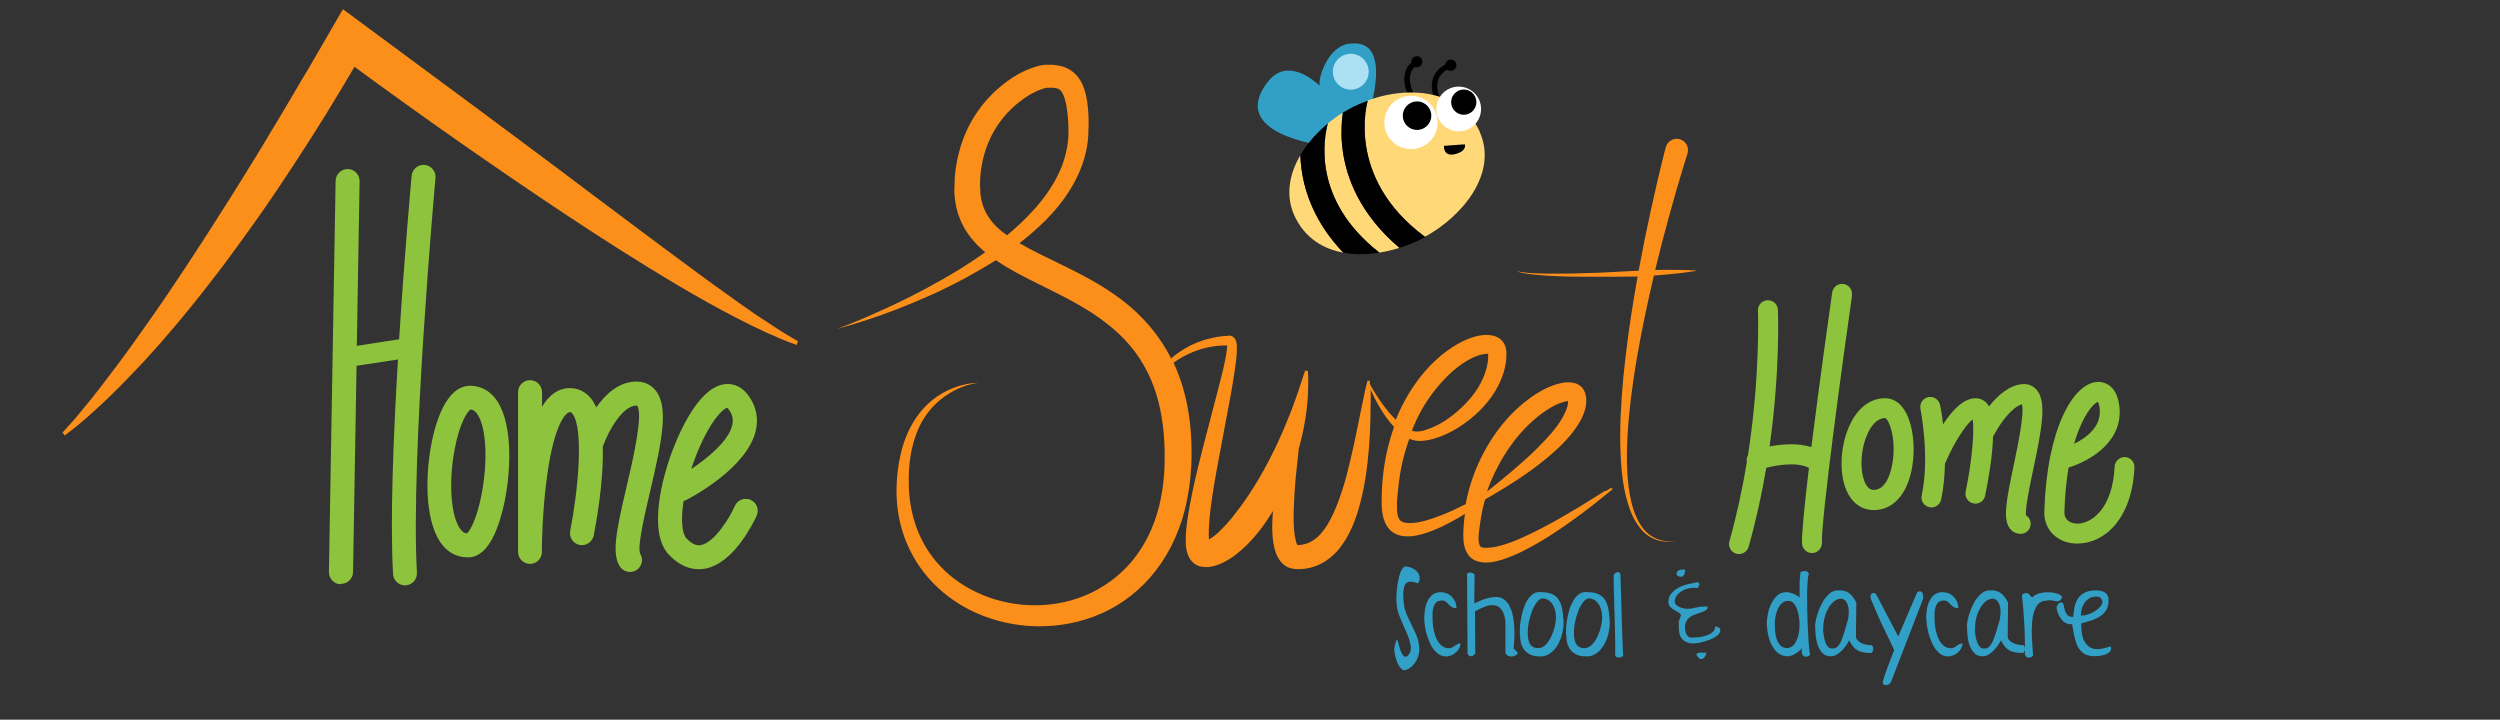 <svg xmlns="http://www.w3.org/2000/svg" id="Capa_1" data-name="Capa 1" viewBox="0 0 198 57"><rect x="0" y="0" width="198" height="57" fill="#333333" stroke="none"/><defs><style>      .cls-1 {        fill: #000;      }      .cls-1, .cls-2, .cls-3, .cls-4, .cls-5, .cls-6, .cls-7 {        stroke-width: 0px;      }      .cls-2 {        fill: #ace1f4;      }      .cls-3 {        fill: #8ec33d;      }      .cls-4 {        fill: #fc8f1a;      }      .cls-5 {        fill: #ffd978;      }      .cls-6 {        fill: #fff;      }      .cls-7 {        fill: #32a0c6;      }    </style></defs><g><path class="cls-7" d="M110.42,51.39c.06-.34.11-.55.15-.63.04-.08.08-.1.11-.04.03.06.07.17.1.33.04.16.08.32.14.47.06.15.13.28.21.39.08.1.19.13.32.07.09-.07.16-.18.22-.31.06-.13.08-.26.07-.38-.03-.3-.1-.59-.21-.87-.11-.28-.23-.55-.35-.82-.12-.27-.24-.55-.35-.82-.11-.27-.18-.56-.21-.86-.03-.22-.03-.49-.02-.82.02-.33.05-.66.11-.98.06-.32.13-.6.23-.84.1-.24.22-.38.36-.42.23.02.44.08.61.17.17.09.3.2.39.33.09.13.14.27.14.42,0,.15-.04.29-.13.42-.19-.07-.37-.11-.53-.13-.16-.02-.29.02-.4.11-.1.09-.18.27-.22.52-.04.25-.03.61.02,1.09.03.31.11.6.23.87.12.27.24.54.38.81.13.27.26.54.38.82.12.28.19.57.23.88.03.25,0,.49-.05.7-.06.22-.14.41-.25.57-.11.16-.23.3-.37.41-.14.11-.28.18-.42.22-.11.03-.22,0-.32-.1s-.2-.22-.28-.4c-.08-.17-.15-.36-.2-.57-.05-.21-.08-.42-.09-.63Z"></path><path class="cls-7" d="M112.8,48.99c0-.19.02-.41.05-.66.03-.24.09-.47.19-.68.09-.21.23-.39.39-.53.17-.14.39-.22.66-.22.17,0,.33.03.49.09.15.06.28.15.4.27.11.11.2.25.27.4.07.16.1.32.1.5-.16,0-.29-.03-.38-.09-.09-.06-.18-.13-.25-.21-.07-.08-.15-.15-.22-.21-.07-.06-.17-.09-.28-.09-.21,0-.36.05-.47.15-.1.1-.18.23-.22.38-.05.15-.07.3-.07.47,0,.16,0,.31,0,.43s0,.27.02.44c.01.17.04.34.08.51.04.18.09.35.15.51.06.17.14.32.24.45.1.13.21.24.35.32.13.08.29.12.47.12.09,0,.17-.02.24-.06.07-.04.14-.08.2-.13.07-.05.13-.09.21-.13.07-.04.15-.06.25-.06,0,.14-.04.27-.11.4-.07.13-.16.23-.27.33-.11.09-.23.17-.37.22-.14.05-.27.08-.4.08-.2,0-.38-.05-.55-.16-.16-.11-.31-.25-.44-.42s-.24-.37-.33-.59c-.09-.22-.17-.44-.23-.66-.06-.22-.11-.44-.13-.64-.03-.2-.04-.38-.04-.53Z"></path><path class="cls-7" d="M119.23,51.66c0-.09,0-.25,0-.48v-1.47c0-.23,0-.39,0-.49-.05-.43-.15-.74-.31-.94-.15-.19-.34-.31-.56-.34-.22-.03-.46,0-.73.1-.26.1-.53.22-.81.38l.02,3.34s-.08.09-.12.13c-.05.04-.1.07-.15.08-.06.01-.12,0-.17-.02-.06-.03-.11-.08-.17-.17l-.04-6.29c0-.06.03-.1.09-.12.06-.02.12-.03.19-.02.07,0,.14.03.2.06.06.03.1.07.12.11l-.03,2.27c.07-.02.18-.07.34-.15.16-.08.35-.15.56-.22.21-.07.43-.11.66-.13.23-.02.45,0,.66.1.2.1.36.26.49.46.12.2.22.43.29.68.07.25.12.51.14.79.03.28.04.54.04.8s0,.5-.02.71c-.01.22-.03.39-.04.53l.33.32c-.02.1-.08.17-.18.23-.09.05-.19.08-.3.09-.11,0-.21-.02-.31-.07-.1-.05-.16-.13-.19-.25Z"></path><path class="cls-7" d="M120.4,50.44c-.03-.14-.04-.34-.03-.58,0-.24.03-.5.08-.77.04-.27.11-.55.19-.82.09-.28.19-.52.33-.74.13-.22.29-.38.47-.5.18-.12.39-.16.63-.13.35,0,.63.05.85.15.22.1.39.24.51.42.12.18.21.4.27.64.05.25.09.52.11.81.03.19.04.4.02.63-.02.23-.06.47-.12.7-.06.24-.15.46-.26.68s-.24.4-.39.57c-.15.16-.33.29-.53.38-.2.09-.42.13-.66.1-.24,0-.45-.04-.63-.12-.18-.08-.34-.19-.46-.32-.12-.14-.22-.3-.28-.49-.07-.19-.1-.4-.1-.62ZM121,50.15c0,.15,0,.29.03.43.02.14.06.27.12.38.06.11.14.21.25.27.11.07.25.1.42.1.23,0,.43-.09.61-.28.18-.18.32-.41.44-.66.12-.26.21-.52.27-.79.06-.27.09-.49.09-.66,0-.28-.03-.52-.1-.72-.07-.2-.15-.35-.25-.47-.1-.12-.21-.21-.32-.26-.12-.05-.23-.09-.33-.1-.13,0-.26.05-.37.15-.11.1-.22.24-.31.4-.09.16-.18.35-.25.55-.07.2-.13.41-.18.61-.05.2-.08.4-.1.58-.02.18-.03.33-.02.45Z"></path><path class="cls-7" d="M124.06,50.44c-.03-.14-.04-.34-.03-.58,0-.24.03-.5.08-.77.04-.27.11-.55.19-.82.09-.28.2-.52.33-.74.13-.22.29-.38.47-.5.18-.12.39-.16.63-.13.35,0,.63.05.85.15.22.1.39.24.51.42.12.18.21.4.27.64.05.25.09.52.11.81.03.19.03.4.02.63-.02.23-.06.47-.12.7-.06.24-.15.46-.26.68s-.24.4-.39.57c-.15.16-.33.29-.53.38-.2.09-.42.13-.66.1-.24,0-.45-.04-.63-.12-.18-.08-.34-.19-.46-.32-.12-.14-.22-.3-.28-.49-.07-.19-.1-.4-.1-.62ZM124.66,50.15c0,.15,0,.29.03.43.02.14.06.27.12.38.06.11.14.21.25.27.11.07.25.1.42.1.23,0,.43-.09.61-.28.18-.18.32-.41.44-.66.12-.26.21-.52.27-.79.06-.27.09-.49.09-.66,0-.28-.03-.52-.1-.72-.07-.2-.15-.35-.25-.47-.1-.12-.21-.21-.32-.26-.12-.05-.23-.09-.33-.1-.13,0-.26.05-.37.15-.11.1-.22.24-.31.4-.09.16-.18.35-.25.55-.07.2-.13.41-.18.61-.05.2-.08.4-.1.58-.02.18-.03.33-.02.45Z"></path><path class="cls-7" d="M127.92,51.86c.01-.4.01-.85,0-1.37-.01-.52-.03-1.05-.04-1.61-.02-.56-.04-1.11-.05-1.67-.02-.56-.03-1.08-.03-1.56-.01-.06,0-.12.06-.19.05-.06.11-.1.18-.13.07-.03.13-.03.19,0,.06.03.1.09.11.19.03.91.05,1.7.07,2.36.02.67.04,1.24.05,1.71.01.47.03.86.04,1.16.01.3.02.53.03.71,0,.17.02.29.02.36,0,.07.01.11.03.11-.07.06-.14.1-.22.12-.08.02-.15.03-.22.02-.07,0-.12-.03-.16-.07-.04-.04-.06-.09-.06-.15Z"></path><path class="cls-7" d="M132.96,49.84v-.16c0-.07,0-.13,0-.2,0-.07,0-.13,0-.18,0-.05,0-.08,0-.09s0-.04.03-.09c.02-.05.04-.1.06-.15.02-.06.04-.11.06-.16.02-.05.02-.07.02-.09-.02-.08-.08-.15-.19-.21-.11-.06-.22-.13-.34-.2-.12-.07-.23-.15-.32-.25s-.14-.22-.14-.38c0-.28.08-.51.24-.69.16-.19.36-.34.59-.46.23-.12.48-.21.75-.27.26-.06.5-.11.72-.15.03,0,.06.02.1.06.04.04.06.07.06.1,0,.01,0,.03-.02.07-.01.04-.03.07-.04.1-.02.03-.04.07-.06.09-.02.03-.04.05-.05.05-.15-.04-.34-.04-.54-.01-.2.03-.4.09-.59.19-.19.09-.34.22-.47.37-.13.15-.19.33-.19.52,0,.1.04.18.11.25.07.07.16.13.27.18.1.05.21.08.32.1.11.02.2.04.28.04.22,0,.44-.03.65-.09.21-.06.43-.09.65-.09.02,0,.08,0,.16,0,.08,0,.14,0,.16,0,.02.11-.02.19-.1.26-.08.06-.19.12-.33.17-.13.05-.28.1-.44.15-.16.05-.31.12-.44.2-.14.08-.25.19-.34.33-.09.14-.14.31-.14.53,0,.1,0,.2.03.3.02.1.05.19.09.26.04.08.1.14.17.19.07.05.16.07.28.07.13,0,.3-.01.51-.03.21-.02.41-.07.6-.13.19-.06.36-.15.5-.27.14-.12.21-.26.21-.45.09,0,.18.02.27.07.09.05.14.12.14.22,0,.17-.09.31-.26.44-.18.13-.38.24-.62.33-.24.09-.47.16-.71.21-.24.05-.42.07-.54.07-.38,0-.67-.11-.86-.32-.2-.21-.29-.49-.29-.83ZM132.79,45.41c0-.08.03-.14.08-.18.05-.04.12-.07.19-.09.07-.02.15-.03.22-.03h.18c0,.06,0,.12-.01.19,0,.07-.03.13-.05.18-.03.05-.06.1-.1.14-.04.04-.1.06-.18.06-.08,0-.16-.02-.23-.06-.07-.04-.11-.11-.11-.21ZM134.35,51.86c.01-.06.04-.1.08-.12.04-.02.09-.04.14-.05.05,0,.1-.01.15,0,.05,0,.09,0,.12,0h.16c.08,0,.14,0,.16,0-.01.03-.03.08-.05.14-.02.06-.05.11-.09.17-.03.05-.07.1-.12.14-.05.04-.09.06-.15.06-.1,0-.18-.04-.23-.11-.06-.07-.11-.15-.17-.23Z"></path><path class="cls-7" d="M139.92,49.47c0-.22.03-.48.08-.78.05-.29.14-.57.27-.84.12-.27.28-.49.48-.68.19-.18.43-.27.72-.27.1,0,.21.01.31.04.1.03.2.06.3.1.1.04.19.09.26.14.08.05.14.11.19.16,0-.26,0-.48,0-.66,0-.18,0-.34,0-.49,0-.15.01-.29.03-.42.01-.13.03-.28.04-.45.03-.03.09-.05.16-.07.07-.02.15-.03.22-.02.07,0,.14.03.19.07.05.04.08.1.09.18-.04.09-.07.25-.09.48-.02.23-.03.5-.04.8s-.01.64,0,1c0,.36,0,.72.02,1.09,0,.37.02.72.04,1.06.02.34.04.65.05.92.02.27.04.49.06.66.02.17.04.26.05.28,0,.1-.04.16-.11.19-.07.03-.15.05-.23.05-.13,0-.22-.06-.27-.19-.05-.12-.06-.28-.03-.48-.06.07-.13.15-.22.22-.09.07-.19.14-.29.21-.1.06-.21.12-.32.15-.11.04-.21.06-.31.06-.29,0-.54-.09-.75-.26-.21-.17-.38-.39-.51-.65-.13-.26-.22-.53-.28-.82-.06-.29-.09-.55-.09-.78ZM140.57,49.42c0,.15,0,.34.02.56.01.22.05.43.12.63.07.2.17.37.3.51.13.14.32.21.55.21.23-.02.42-.12.56-.32.14-.2.25-.44.31-.72.07-.28.1-.58.09-.9,0-.32-.05-.62-.12-.89-.07-.27-.17-.5-.3-.67-.13-.17-.28-.25-.46-.24-.22,0-.4.07-.53.2-.14.14-.25.3-.33.49-.08.19-.14.39-.17.6-.03.21-.05.39-.05.54Z"></path><path class="cls-7" d="M143.76,49.72c-.01-.11,0-.27.03-.46.03-.19.08-.4.15-.62.07-.22.16-.44.26-.66.1-.22.22-.43.36-.61.14-.18.29-.33.45-.44.16-.11.34-.17.53-.17.37-.03.68.04.91.22.23.18.42.43.57.75l-.03,2.65c0,.13.04.23.12.32.08.09.18.16.29.22.11.06.24.1.37.13.14.03.26.04.37.04.08,0,.14.02.17.09.03.06.05.13.05.21,0,.08-.02.15-.06.22-.04.07-.08.11-.14.11-.25,0-.47-.03-.65-.07-.18-.04-.33-.1-.46-.19-.13-.08-.24-.19-.33-.31-.09-.12-.18-.27-.26-.44-.07.13-.15.26-.25.41-.1.15-.22.29-.34.41-.13.13-.27.23-.41.32-.15.09-.3.13-.46.13-.27,0-.49-.08-.65-.25-.16-.16-.29-.36-.37-.6-.09-.23-.14-.48-.17-.75-.03-.26-.04-.49-.04-.68ZM144.39,49.79c0,.1,0,.23.03.41.02.17.05.34.1.52.05.17.12.32.21.45.09.13.21.19.36.19.17.02.31-.03.42-.13.12-.11.22-.26.31-.47.09-.21.18-.46.27-.75.09-.29.18-.62.28-.98.07-.44.07-.78,0-1.03-.07-.25-.18-.42-.32-.51-.15-.09-.31-.1-.5-.03-.19.07-.37.2-.54.41-.17.2-.31.47-.43.8-.12.33-.18.71-.18,1.14Z"></path><path class="cls-7" d="M149.11,54.04c.1-.4.24-.82.41-1.26.17-.45.34-.88.5-1.3-.16-.34-.3-.65-.44-.93-.14-.28-.28-.57-.42-.87-.14-.3-.3-.63-.46-1-.16-.36-.35-.8-.56-1.31,0-.09.01-.18.03-.27.02-.09.1-.13.22-.13.06,0,.11.01.14.04.03.03.07.07.1.13l1.71,3.27,1.46-3.41c.03-.06.06-.11.1-.13.04-.03.09-.04.15-.04.07,0,.13.03.17.08.04.05.07.1.08.17.01.07.02.14.02.21,0,.07-.01.14-.03.19l-2.53,6.55c-.05.08-.11.14-.18.18-.08.04-.15.05-.22.05-.07,0-.13-.02-.18-.06-.05-.04-.07-.09-.07-.16Z"></path><path class="cls-7" d="M152.55,48.99c0-.19.02-.41.05-.66.03-.24.09-.47.19-.68.09-.21.23-.39.39-.53.17-.14.39-.22.66-.22.17,0,.34.03.49.09.15.06.28.15.4.27.11.11.2.25.27.4.07.16.1.32.1.5-.16,0-.29-.03-.38-.09-.09-.06-.18-.13-.25-.21-.07-.08-.15-.15-.22-.21-.07-.06-.17-.09-.28-.09-.21,0-.36.05-.46.15-.1.1-.18.23-.22.38-.05.15-.07.3-.07.47,0,.16,0,.31,0,.43s0,.27.02.44c.01.17.04.34.08.51.04.18.09.35.15.51.06.17.14.32.24.45.1.13.21.24.35.32.13.08.29.12.47.12.09,0,.17-.02.24-.06.07-.04.14-.08.2-.13.07-.05.14-.09.21-.13.07-.04.15-.06.25-.06,0,.14-.04.27-.11.4-.07.13-.16.23-.27.33-.11.09-.23.17-.37.22-.14.05-.27.08-.4.08-.2,0-.38-.05-.55-.16-.16-.11-.31-.25-.43-.42-.13-.17-.24-.37-.33-.59-.09-.22-.17-.44-.23-.66-.06-.22-.1-.44-.13-.64-.03-.2-.04-.38-.04-.53Z"></path><path class="cls-7" d="M155.78,49.72c-.01-.11,0-.27.03-.46.03-.19.08-.4.15-.62.07-.22.16-.44.26-.66.1-.22.22-.43.36-.61.14-.18.29-.33.45-.44s.34-.17.53-.17c.37-.03.68.04.91.22.23.18.42.43.57.75l-.03,2.65c0,.13.04.23.12.32.08.09.18.16.29.22.12.06.24.1.37.13.14.03.26.04.37.04.08,0,.14.02.17.09.03.06.05.13.05.21,0,.08-.02.15-.06.22-.04.07-.08.11-.14.11-.25,0-.47-.03-.65-.07-.18-.04-.33-.1-.46-.19-.13-.08-.24-.19-.33-.31-.09-.12-.18-.27-.26-.44-.07.13-.15.26-.25.41-.1.15-.22.29-.34.41-.13.13-.27.23-.41.32-.15.09-.3.13-.46.13-.27,0-.49-.08-.65-.25s-.29-.36-.37-.6c-.09-.23-.14-.48-.17-.75-.03-.26-.04-.49-.04-.68ZM156.41,49.79c0,.1,0,.23.03.41.02.17.05.34.1.52.05.17.12.32.21.45.09.13.21.19.36.19.17.02.31-.03.42-.13.11-.11.22-.26.31-.47.09-.21.18-.46.27-.75.09-.29.18-.62.28-.98.07-.44.07-.78,0-1.03-.07-.25-.18-.42-.32-.51-.15-.09-.31-.1-.5-.03-.19.07-.37.2-.54.41-.17.2-.31.47-.43.8-.12.33-.18.71-.18,1.14Z"></path><path class="cls-7" d="M160.37,51.82c.01-.29.01-.64,0-1.04,0-.4-.02-.82-.04-1.24-.02-.42-.05-.84-.08-1.25-.03-.4-.07-.76-.11-1.06,0-.1.04-.16.11-.2.07-.04.15-.06.23-.06.06,0,.11.01.15.04.04.03.08.06.11.09.03.03.06.07.09.11.03.04.07.07.13.1.09-.1.2-.18.34-.24.14-.06.29-.1.46-.13.16-.03.33-.04.5-.03.17,0,.33.02.48.05.15.03.27.08.38.13.1.06.17.12.21.2-.07.15-.14.25-.21.29-.07.04-.15.05-.25.04-.09-.01-.2-.03-.33-.06-.13-.03-.28-.02-.47.01-.26,0-.47.09-.63.26-.15.17-.27.38-.35.64-.08.26-.13.55-.15.88-.02.32-.03.64-.02.96.01.32.03.62.05.91.02.29.04.52.05.71-.05.05-.1.09-.17.12-.07.03-.13.04-.19.04-.06,0-.12-.03-.18-.07-.05-.04-.09-.11-.11-.21Z"></path><path class="cls-7" d="M162.95,48.01c0-.07.02-.13.06-.18.04-.05.08-.08.13-.1.05-.02.1-.02.15-.01.05.01.09.04.13.09.05.32.11.55.18.69.07.14.15.24.22.28.08.05.15.07.22.07.07,0,.12,0,.16.02.02-.32.06-.6.12-.87.07-.26.17-.48.31-.67.14-.18.33-.33.56-.43.23-.1.52-.15.87-.14.26,0,.49.06.67.18.18.12.27.32.27.61,0,.32-.07.57-.19.78-.13.2-.3.37-.51.5-.21.13-.44.24-.7.32-.26.08-.52.16-.77.23,0,.01,0,.04,0,.09,0,.05.01.1.01.15,0,.05,0,.11.01.15,0,.05,0,.08,0,.09.03.41.11.72.24.94.13.22.27.38.44.47.17.1.35.14.54.14s.37-.02.53-.06c.16-.04.3-.08.41-.11.11-.04.17-.04.17-.02.03.07.03.16,0,.24-.02.09-.08.17-.18.24-.09.07-.23.14-.42.19-.18.05-.42.08-.71.08-.25,0-.46-.04-.63-.11-.17-.07-.32-.18-.44-.31-.12-.13-.22-.28-.29-.45-.07-.17-.13-.35-.18-.54-.05-.19-.09-.38-.12-.57-.03-.19-.07-.38-.1-.56-.15.02-.28,0-.41-.04-.12-.05-.23-.12-.32-.22s-.18-.2-.25-.32c-.07-.12-.12-.23-.16-.35-.04-.11-.07-.22-.08-.31-.01-.09,0-.16,0-.2ZM164.8,48.75c.18.01.37-.02.58-.09.21-.07.4-.16.57-.28.17-.11.31-.23.42-.37.11-.13.15-.26.14-.37-.01-.1-.06-.19-.13-.27-.07-.08-.19-.12-.36-.12-.2,0-.38.04-.53.13-.15.09-.28.2-.38.34-.1.14-.18.3-.23.48-.05.18-.08.36-.08.54Z"></path></g><path class="cls-3" d="M26.99,46.24s.01,0,.02,0c.52,0,.94-.41.95-.93l.28-16.34,3.28-.5c-.37,6.12-.63,12.77-.39,16.99.03.51.45.9.95.9.02,0,.04,0,.05,0,.52-.03.92-.48.89-1-.52-9.2,1.45-31.05,1.47-31.27.05-.52-.34-.98-.86-1.03-.52-.05-.98.34-1.03.86-.04.46-.56,6.19-.99,12.95l-3.35.52.22-13.04c0-.52-.41-.96-.93-.96-.52-.02-.96.41-.97.93l-.53,30.99c0,.52.41.96.93.96Z"></path><path class="cls-3" d="M35.05,43.18c.52.63,1.2.96,1.97.96h0s.1,0,.15,0c1.58-.09,2.39-2.47,2.8-4.44.58-2.88.57-6.53-.77-8.18-.49-.61-1.14-.94-1.88-.97h-.07c-1.93,0-2.77,2.94-3.1,4.69-.52,2.78-.44,6.32.91,7.95ZM36.01,35.58c.39-2.09,1.02-3.02,1.26-3.15.13.01.28.06.46.27.79.97.95,3.81.38,6.61-.37,1.84-.89,2.73-1.12,2.93-.14,0-.3-.05-.48-.27-.79-.95-1.01-3.7-.5-6.39Z"></path><path class="cls-3" d="M41.97,44.66c.52,0,.95-.42.95-.95v-.52s.03-2.86.43-5.64c.57-4.03,1.48-4.91,1.79-4.91.05,0,.1,0,.18.1.94,1.15.47,6.13-.16,9.3-.1.51.23,1.01.74,1.12.51.1,1.01-.23,1.12-.74.18-.92.8-4.22.72-7.07.03-.05.06-.11.08-.17.36-1,1.47-3.06,2.59-3.06.02,0,.03,0,.04,0,.54.65-.38,4.53-.82,6.41-.79,3.36-1.21,5.31-.54,6.33.18.28.5.44.81.44.17,0,.35-.05.51-.15.44-.28.57-.86.29-1.3-.24-.57.38-3.17.78-4.89.97-4.12,1.49-6.72.45-8.03-.37-.46-.89-.71-1.52-.71-1.4,0-2.46,1.01-3.19,2.05-.12-.28-.26-.53-.43-.73-.43-.52-1-.8-1.65-.8-.97,0-1.68.59-2.21,1.47v-1.15c0-.52-.43-.95-.95-.95s-.95.42-.95.95v12.65c0,.52.42.95.95.95Z"></path><path class="cls-3" d="M52.99,43.95c.85.89,1.69,1.13,2.35,1.13.17,0,.33-.02.48-.04,2.36-.41,3.93-3.82,4.11-4.2.21-.48,0-1.04-.48-1.25-.48-.21-1.04,0-1.25.48-.41.93-1.61,2.91-2.7,3.1-.23.04-.59.03-1.13-.53-.36-.38-.46-1.48-.23-2.96.06-.02.13-.04.19-.07.49-.25,4.82-2.55,5.52-5.47.24-.98.05-1.94-.55-2.78-.68-.96-1.51-.99-1.94-.93-2.24.32-3.84,4.5-4.29,5.77-.47,1.35-1.85,5.9-.08,7.75ZM55.17,35.97c1.11-2.76,2.18-3.66,2.42-3.67.02,0,.07.05.15.16.28.39.36.78.25,1.23-.31,1.26-1.94,2.59-3.25,3.46.13-.38.27-.77.43-1.17Z"></path><path class="cls-4" d="M127.11,38.88c-.28.18-.69.44-1.21.76-.52.33-1.16.71-1.9,1.14-.73.43-1.57.9-2.49,1.35-.91.45-1.94.93-2.97,1.16-.5.11-1.04.14-1.24.03-.09-.05-.09-.07-.12-.15-.03-.08-.08-.25-.08-.48-.01-.47.11-1.13.2-1.74.08-.46.18-.93.31-1.38.04-.03.09-.06.13-.09.17-.09.34-.19.54-.31,1.06-.63,2.58-1.53,4.22-2.88.81-.68,1.67-1.46,2.37-2.48.34-.51.65-1.09.74-1.75,0-.08.02-.17.02-.25,0-.04,0-.08,0-.13v-.12c-.02-.17-.05-.35-.12-.52-.13-.34-.45-.62-.81-.7-.35-.1-.71-.07-1.05,0-.34.07-.67.18-.99.32-.64.28-1.23.66-1.78,1.09-1.11.86-2.06,1.95-2.82,3.15-.76,1.2-1.34,2.51-1.71,3.86-.11.39-.2.78-.27,1.17-.32.16-.65.32-1.01.49-.41.18-.84.37-1.3.53-.46.17-.94.32-1.42.41-.47.09-.98.1-1.26-.02-.14-.06-.21-.12-.26-.21-.06-.08-.12-.23-.15-.43-.02-.1-.03-.21-.04-.33,0-.06,0-.12,0-.17v-.08s0-.12,0-.12v-.12s0-.03,0-.03v-.02s0,.02,0,.01v-.06s.02-.24.02-.24c0-.16.02-.32.04-.48.06-.63.13-1.28.26-1.92.15-.81.38-1.61.66-2.39.11.05.23.09.35.12.53.12,1.1.02,1.65-.14,1.1-.33,2.19-.97,3.17-1.83.97-.86,1.86-1.99,2.29-3.37.1-.34.18-.7.21-1.07.01-.18.03-.37.02-.56-.01-.19-.05-.39-.13-.57-.15-.38-.52-.65-.91-.74-.39-.1-.78-.07-1.16,0-.75.16-1.45.5-2.09.91-.64.42-1.22.91-1.75,1.46-1.06,1.1-1.89,2.4-2.5,3.76-.08.17-.15.34-.22.52-.41-.39-.75-.82-1.02-1.19-.38-.52-.65-.96-.83-1.26-.1-.18-.17-.3-.21-.38,0-.16,0-.25,0-.25h-.19s-.03.13-.09.37c-.05.24-.15.6-.23,1.05-.18.89-.45,2.16-.76,3.69-.08.37-.17.76-.27,1.16-.1.4-.18.8-.3,1.22-.21.82-.49,1.67-.81,2.47-.17.4-.34.79-.54,1.15-.2.36-.42.69-.66.96-.23.28-.49.48-.74.63-.25.15-.51.24-.82.29l-.11.02s-.05,0-.08,0c0,0-.04,0-.08,0h-.06c-.03-.06-.06-.13-.09-.23-.09-.3-.15-.71-.18-1.13-.03-.42-.03-.87-.02-1.32.03-.9.08-1.81.16-2.67.09-.82.17-1.59.25-2.31.23-.81.39-1.57.5-2.25.13-.8.2-1.5.22-2.07.03-.58.03-1.03.02-1.34-.01-.31-.02-.47-.02-.47l-.22-.03s-.05.15-.15.44c-.09.29-.23.71-.41,1.24-.09.26-.19.56-.31.87-.11.32-.24.65-.38,1.01-.29.72-.62,1.51-1.02,2.36-.4.84-.86,1.74-1.4,2.65-.54.91-1.14,1.84-1.84,2.72-.34.45-.7.87-1.09,1.26-.33.34-.69.64-1.02.83-.04-.49,0-1.08.04-1.65.12-1.24.33-2.5.55-3.73.23-1.24.46-2.47.68-3.65.22-1.19.45-2.33.63-3.44.09-.55.17-1.09.24-1.62.03-.27.06-.53.07-.8,0-.13,0-.27,0-.41,0-.07,0-.15-.02-.23-.01-.08-.03-.17-.09-.3-.02-.04-.04-.07-.06-.1-.03-.04-.12-.12-.19-.16-.11-.05-.08-.03-.1-.04h-.01s.09,0-.1-.02h-.02s-.19.02-.19.02c-.12.01-.25.02-.37.03-.24.02-.47.07-.7.11-.23.05-.44.11-.65.16-.21.07-.41.14-.6.21-.76.3-1.36.68-1.82,1.04-.1.08-.2.16-.29.24-.9-1.81-2.27-3.39-3.84-4.59-1.59-1.22-3.33-2.11-5.01-2.92-1.09-.54-2.18-1.04-3.16-1.62.7-.54,1.4-1.14,2.08-1.82,1.02-1.03,1.98-2.26,2.64-3.75.33-.75.57-1.56.68-2.41.02-.21.05-.43.06-.64v-.33s.02-.3.02-.3c0-.42,0-.83-.04-1.26-.03-.43-.09-.87-.2-1.34-.12-.46-.3-.98-.73-1.46-.21-.24-.5-.44-.79-.57-.29-.13-.58-.19-.85-.22-.13-.02-.26-.03-.38-.03h-.18s-.04,0-.04,0h-.08s-.08,0-.08,0c-.02,0-.06,0-.11,0l-.13.02c-.1.01-.15.03-.22.04-.14.03-.26.06-.38.1-.97.3-1.78.78-2.53,1.37-.75.59-1.42,1.28-1.98,2.07-1.14,1.58-1.77,3.53-1.89,5.49v.37s-.02.18-.02.18v.09s0,.12,0,.12v.34s.04.43.04.43c.06.54.19,1.07.4,1.59.41,1.04,1.14,1.91,1.93,2.58.02.02.05.04.07.06-.65.46-1.29.89-1.92,1.28-1.92,1.18-3.67,2.09-5.14,2.79-1.47.69-2.65,1.2-3.46,1.53-.81.33-1.25.48-1.25.48,0,0,.45-.12,1.29-.37.84-.26,2.07-.64,3.59-1.24,1.53-.6,3.37-1.37,5.39-2.47.75-.41,1.54-.86,2.34-1.37.52.35,1.05.67,1.58.96.85.46,1.69.87,2.52,1.28,1.65.82,3.25,1.65,4.62,2.72,1.38,1.05,2.51,2.34,3.27,3.86.77,1.51,1.16,3.2,1.31,4.93.04.43.06.87.07,1.3v.33s0,.32,0,.32c0,.22,0,.47-.01.67-.03.83-.13,1.7-.29,2.51-.33,1.64-.97,3.19-1.91,4.47-.93,1.29-2.18,2.29-3.56,2.97-1.39.67-2.91,1-4.4,1.01-2.99.03-5.8-1.18-7.58-3.08-.9-.94-1.54-2.05-1.94-3.18-.39-1.13-.57-2.29-.57-3.38-.06-2.21.45-4.12,1.36-5.41.91-1.3,2.08-1.93,2.87-2.24.4-.16.73-.24.95-.28.22-.05.34-.06.34-.06,0,0-.12,0-.34.02-.23.02-.56.07-.99.18-.43.11-.95.3-1.51.62-.57.32-1.17.79-1.71,1.44-.54.65-1.02,1.48-1.35,2.46-.09.24-.15.49-.22.75-.05.26-.12.52-.17.79-.04.27-.09.55-.12.84-.04.29-.05.57-.07.86-.03.59-.02,1.21.05,1.84.07.63.19,1.28.39,1.92.39,1.29,1.07,2.59,2.05,3.72.98,1.13,2.25,2.09,3.72,2.76,1.47.66,3.12,1.06,4.84,1.09,1.72.04,3.5-.28,5.18-1.02,1.67-.74,3.2-1.94,4.35-3.47,1.16-1.52,1.94-3.33,2.35-5.2.21-.95.33-1.88.39-2.87.02-.25.02-.47.03-.7v-.37s0-.36,0-.36c0-.48-.02-.96-.06-1.44-.14-1.83-.55-3.7-1.36-5.44.11-.08.23-.16.36-.25.46-.29,1.06-.6,1.78-.82.18-.05.37-.1.56-.15.2-.03.4-.07.61-.1.21-.01.42-.05.64-.05.09,0,.19,0,.29,0,0,.02,0,.04,0,.07,0,.1-.02.22-.03.33-.03.23-.07.48-.12.73-.1.5-.22,1.02-.36,1.55-.27,1.07-.56,2.19-.87,3.36-.31,1.17-.63,2.38-.93,3.62-.3,1.24-.58,2.51-.79,3.83-.1.67-.19,1.32-.18,2.1,0,.19.02.4.07.64.02.06.03.12.05.19.02.07.05.14.07.21.04.08.08.16.12.24.06.09.13.18.21.27.1.09.2.18.34.25.14.07.28.12.42.14h.11c.05.02-.05.02.13.02h.19s.06,0,.1,0l.12-.02c.08-.01.15-.03.23-.04.13-.03.23-.07.34-.1.83-.31,1.41-.75,1.93-1.21.53-.46.97-.96,1.38-1.47.41-.52.77-1.06,1.1-1.6-.07.94-.12,1.92.11,2.92.13.51.35,1.06.85,1.41.24.17.54.25.83.27.15.01.27,0,.41,0,.14,0,.28-.02.41-.04,1.09-.15,2.06-.82,2.7-1.65.65-.84,1.06-1.79,1.37-2.73.3-.94.49-1.87.64-2.76.14-.89.23-1.73.29-2.51.12-1.56.12-2.87.13-3.78,0-.29,0-.53,0-.74,0,0,0,.02.01.02.14.32.36.8.7,1.37.28.47.63,1.03,1.14,1.56-.37,1.03-.62,2.08-.78,3.12-.1.7-.17,1.4-.19,2.08-.02.68-.05,1.36.13,2.01.09.32.23.64.46.89.22.25.53.42.84.5.63.15,1.24.04,1.79-.11,1.1-.32,2.02-.82,2.82-1.27.19-.11.37-.22.54-.33,0,.03,0,.07-.01.1-.08.68-.15,1.35-.1,2.03.03.34.11.68.3.99.17.31.48.54.81.64.67.2,1.32.05,1.9-.12,1.18-.37,2.19-.93,3.1-1.46.91-.54,1.71-1.09,2.41-1.59.7-.5,1.3-.95,1.78-1.33.97-.76,1.51-1.22,1.51-1.22l-.1-.12s-.15.09-.43.27ZM124.17,31.6s0-.03.01.02v.03s-.02-.05-.02-.06c0,0,0,0,0,0ZM118.42,37.38c.27-.57.58-1.13.93-1.65.69-1.06,1.54-2.01,2.47-2.76.47-.37.96-.69,1.43-.92.24-.11.47-.19.67-.24.11-.03.2-.04.27-.04,0,.03,0,.07,0,.1-.01.34-.2.77-.44,1.21-.5.88-1.26,1.67-1.97,2.39-.71.72-1.44,1.33-2.08,1.89-.64.55-1.23,1.01-1.71,1.4-.08.06-.15.12-.22.17.18-.53.4-1.05.64-1.56ZM117.85,27.91s0,0,0,0c0,0,0,0,0,0,0,0,0,.04,0,.05h0s-.03-.05-.03-.05c0,0,0,0,0,0ZM112.14,33.35c.56-1.22,1.33-2.34,2.24-3.3.45-.48.94-.91,1.46-1.26.51-.35,1.07-.62,1.54-.72.22-.05.41-.06.48-.05h0s0,.04,0,.04v.08c0,.07,0,.13,0,.2,0,.27-.06.53-.12.8-.27,1.07-.93,2.1-1.75,2.91-.81.82-1.74,1.49-2.66,1.85-.22.09-.46.17-.65.22-.04.01-.09.03-.17.03h-.1s-.02.02-.02.02h-.01s.04,0,.01,0h-.03c-.09.01-.18,0-.26,0-.09-.01-.19-.03-.28-.06.1-.25.2-.5.32-.75ZM79.76,18.64c-.15-.11-.3-.22-.45-.34-.62-.51-1.08-1.09-1.36-1.75-.14-.33-.23-.68-.28-1.04l-.03-.25v-.34s-.02-.04-.02-.04h0s0-.09,0-.09v-.15s0-.31,0-.31c.07-1.63.55-3.2,1.44-4.48.44-.64.97-1.22,1.57-1.7.59-.48,1.26-.88,1.9-1.1.16-.05.31-.09.39-.1h.08s.03,0,.03,0h.14c.09,0,.17,0,.24,0,.15.01.27.04.36.07.09.04.15.07.21.13.13.12.27.39.36.71.09.32.16.68.2,1.05.04.37.07.75.08,1.12v.3s0,.26,0,.26c0,.18-.02.35-.03.53-.07.7-.24,1.37-.48,2.02-.51,1.3-1.31,2.45-2.21,3.45-.68.76-1.41,1.43-2.15,2.05ZM95.82,43.16c.04.06.01.04,0,0h0ZM102.79,43.26s0,0,0,0c.04.03.04.05,0,0Z"></path><path class="cls-3" d="M146.67,23.38c.06-.43-.24-.83-.67-.89-.43-.06-.83.24-.89.67-.06.43-.97,6.8-1.65,12.25-1.1-.35-2.38-.23-3.31-.05.85-6,.67-10.56.66-10.83-.02-.44-.39-.77-.83-.75-.44.02-.77.39-.75.82,0,.07.2,5.08-.79,11.45-.09.16-.13.36-.09.55-.33,2.01-.78,4.13-1.38,6.27-.12.42.12.86.54.98.07.02.15.03.22.03.34,0,.66-.23.76-.57.61-2.15,1.06-4.27,1.4-6.26.92-.24,2.46-.47,3.38,0-.34,2.85-.58,5.21-.55,5.99.02.42.37.76.79.76.01,0,.02,0,.03,0,.44-.02.77-.39.76-.82-.08-1.82,1.69-14.75,2.38-19.57Z"></path><path class="cls-3" d="M149.3,31.54c-1.08,0-2.02.65-2.66,1.84-.5.93-.79,2.14-.79,3.32,0,2.25,1,3.7,2.55,3.7,1.06,0,1.95-.61,2.51-1.72.42-.83.65-1.92.65-3.09,0-2.02-.7-4.05-2.26-4.05ZM149.93,36.36c-.05.41-.33,2.44-1.53,2.44-.67,0-.97-1.1-.97-2.12,0-1.69.77-3.57,1.87-3.57.28.06.84,1.43.63,3.24Z"></path><path class="cls-3" d="M160.2,30.42c-1.08.07-2.02.94-2.67,1.77-.04-.07-.08-.15-.13-.2-.24-.29-.57-.45-.93-.45-.97,0-1.87.98-2.58,2.07-.1-.89-.22-1.48-.24-1.54-.09-.43-.51-.7-.93-.62-.43.09-.7.51-.62.93,0,.04.76,3.76.1,6.85-.09.43.18.85.61.94.06.01.11.02.16.02.37,0,.69-.26.77-.63.2-.94.28-1.92.3-2.85.02-.03.04-.06.05-.09.64-1.51,1.59-2.99,2.14-3.4.17.87-.06,3.33-.55,5.72-.09.43.19.85.61.93.05.01.11.02.16.02.37,0,.7-.26.77-.63.27-1.29.59-3.15.63-4.71.04-.04.07-.09.1-.14.47-.91,1.42-2.19,2.19-2.39.2.77-.35,3.37-.65,4.8-.61,2.9-.88,4.33-.29,5.06.21.26.51.4.84.4.44,0,.79-.35.79-.79,0-.29-.15-.54-.38-.68-.05-.65.33-2.44.59-3.66.69-3.28,1.07-5.34.26-6.28-.28-.32-.67-.48-1.11-.45Z"></path><path class="cls-3" d="M168.31,36.2c-.43-.02-.81.32-.83.75-.16,3.39-1.88,4.55-3,4.52-.48-.02-.99-.26-.98-.9.04-1.35.16-2.53.33-3.54,1.74-.54,4.3-2.05,4.03-4.78-.14-1.51-.98-2.03-1.73-2-1.91.06-4.03,3.69-4.22,10.28-.04,1.41,1.01,2.47,2.5,2.52.04,0,.08,0,.13,0,2.06,0,4.31-1.86,4.51-6.02.02-.44-.32-.81-.75-.83ZM166.15,31.83c.04.06.12.22.15.56.13,1.41-1.05,2.28-2.03,2.76.65-2.24,1.53-3.22,1.89-3.32Z"></path><path class="cls-4" d="M4.97,34.24c.53-.57,1.05-1.16,1.54-1.77.5-.6.99-1.2,1.46-1.82.47-.62.95-1.24,1.41-1.86.46-.63.92-1.24,1.37-1.88.45-.63.9-1.26,1.34-1.89.22-.32.44-.64.66-.95l.65-.96,1.29-1.93c.43-.64.84-1.3,1.27-1.94.42-.65.84-1.29,1.25-1.95l1.24-1.95c.41-.65.81-1.31,1.22-1.97.41-.65.81-1.31,1.21-1.97.2-.33.4-.66.59-.99l.6-.99,1.18-1.99c.38-.67.78-1.33,1.18-1.99l1.16-2,1.57-2.71,2.53,1.87,8.33,6.16,2.08,1.55,1.04.77,1.04.78,2.08,1.55,2.07,1.56,4.15,3.11c.69.52,1.39,1.03,2.08,1.55.69.52,1.39,1.03,2.08,1.54.69.52,1.39,1.02,2.09,1.53.7.51,1.41,1,2.11,1.51.71.5,1.42.99,2.15,1.45.36.24.72.48,1.09.7.18.12.37.22.56.34.19.12.37.22.56.33l-.11.29c-.83-.29-1.63-.64-2.43-1-.79-.36-1.57-.75-2.35-1.15-1.55-.8-3.07-1.66-4.57-2.54-3-1.78-5.93-3.65-8.83-5.57-2.9-1.92-5.77-3.89-8.62-5.88-1.43-1-2.84-2-4.26-3.02l-2.12-1.53c-.7-.51-1.41-1.02-2.11-1.54l.45-.09-1.2,2.02-1.22,2.01-1.25,1.99-1.28,1.98c-.44.65-.86,1.31-1.3,1.96-.44.65-.88,1.3-1.33,1.94l-.68.96-.69.96c-.46.64-.93,1.27-1.39,1.9-.47.62-.94,1.25-1.43,1.87-.48.62-.97,1.23-1.46,1.84l-.75.91-.76.9c-.51.6-1.02,1.19-1.55,1.77-.53.58-1.06,1.16-1.61,1.72-.54.57-1.1,1.12-1.66,1.67-.56.55-1.14,1.08-1.73,1.6-.59.52-1.19,1.02-1.84,1.49l-.18-.26Z"></path><g><path class="cls-7" d="M106.79,3.47c-1.59.26-2.38,2.58-2.28,3.31-.5-.46-2.58-2.25-4.1-.3-3.22,4.13,4.33,5.03,4.33,5.03l1.05-.98c.12.11.2.17.2.17l2.19-.94s2.54-6.94-1.39-6.28Z"></path><g><path class="cls-1" d="M112.21,4.46c-.24,0-.44.2-.44.44,0,.02,0,.05,0,.07-.88.79-.52,2.06-.19,2.64.04.07.11.11.19.11.04,0,.07,0,.11-.03.11-.06.14-.19.08-.3,0-.01-.73-1.33.09-2.09.05.02.1.03.16.03.24,0,.44-.2.44-.44s-.2-.44-.44-.44Z"></path><path class="cls-1" d="M114.9,4.72c-.23,0-.42.18-.45.4-.5.28-.83.65-.97,1.12-.26.86.19,1.72.21,1.75.04.07.11.11.19.11.04,0,.07,0,.1-.03.11-.06.14-.19.09-.29,0,0-.39-.73-.18-1.42.11-.35.35-.63.73-.85.08.06.17.1.28.1.25,0,.45-.2.45-.45s-.2-.45-.45-.45Z"></path></g><g><path class="cls-5" d="M106.35,11.96c-.17-1.2-.11-2.25,0-3.04-.4.24-.79.53-1.18.85-.31,1.12-1.3,6.04,4.08,10.24.54-.09,1.07-.22,1.59-.38-3.16-2.67-4.2-5.58-4.49-7.67Z"></path><path class="cls-5" d="M102.99,12.29c-.91,1.55-1.25,3.34-.34,5.06.83,1.57,2.2,2.38,3.74,2.66-2.24-2.34-3.05-4.76-3.3-6.55-.06-.41-.09-.8-.1-1.17Z"></path><path class="cls-5" d="M117.2,10.44c-1.37-3.08-5.23-3.81-8.88-2.48,0,0-1.85,6.08,4.54,10.79,3-1.64,5.79-5.05,4.33-8.31Z"></path><path class="cls-1" d="M108.32,7.98c-.47.17-.94.37-1.39.61-.19.1-.38.21-.58.33-.11.79-.17,1.84,0,3.04.29,2.09,1.33,5,4.49,7.67.5-.16.98-.34,1.44-.56.2-.09.39-.19.59-.3-6.39-4.71-4.54-10.79-4.54-10.79Z"></path><path class="cls-1" d="M105.17,9.77c-.84.7-1.62,1.56-2.18,2.52.01.37.04.76.1,1.17.25,1.8,1.06,4.21,3.3,6.55.92.17,1.89.15,2.86,0-5.38-4.2-4.39-9.12-4.08-10.24Z"></path></g><path class="cls-6" d="M113.86,9.7c0,1.17-.94,2.11-2.11,2.11s-2.11-.94-2.11-2.11.94-2.11,2.11-2.11,2.11.94,2.11,2.11Z"></path><path class="cls-6" d="M117.3,8.63c0,.98-.79,1.77-1.77,1.77s-1.77-.79-1.77-1.77.79-1.77,1.77-1.77,1.77.79,1.77,1.77Z"></path><path class="cls-1" d="M113.36,9.16c0,.62-.5,1.13-1.13,1.13s-1.13-.51-1.13-1.13.51-1.13,1.13-1.13,1.13.51,1.13,1.13Z"></path><path class="cls-1" d="M116.93,8.09c0,.55-.45,1-1,1s-1-.45-1-1,.45-1,1-1,1,.45,1,1Z"></path><path class="cls-1" d="M114.36,11.55s-.09,1.04,1.13.58c.68-.25.53-.7.53-.7"></path><path class="cls-2" d="M108.4,5.68c0,.79-.64,1.42-1.42,1.42s-1.42-.64-1.42-1.42.64-1.42,1.42-1.42,1.42.64,1.42,1.42Z"></path></g><path class="cls-4" d="M131.92,42.86c-.17-.03-.38-.06-.59-.14-.43-.15-.91-.46-1.27-.97-.37-.51-.66-1.17-.84-1.93-.19-.76-.3-1.6-.34-2.49-.05-.89-.03-1.84.02-2.82.11-1.96.38-4.04.73-6.1.39-2.27.87-4.52,1.36-6.59.02,0,.04,0,.06,0,.38-.03.73-.06,1.06-.09,1.32-.12,2.19-.27,2.19-.27v-.04s-.89-.05-2.21-.05c-.31,0-.65,0-1,.01.37-1.54.74-2.96,1.09-4.21.41-1.52.78-2.77,1.05-3.65.13-.44.24-.78.31-1.01.07-.23.11-.35.11-.35h0s0-.04.01-.05c.12-.48-.16-.96-.64-1.09-.48-.12-.96.16-1.09.64,0,0-.03.13-.1.37-.06.24-.15.6-.26,1.05-.22.9-.52,2.19-.86,3.74-.3,1.36-.62,2.93-.93,4.62-.39.02-.8.04-1.21.06-.43.02-.87.05-1.31.07-.22.01-.44.02-.66.03-.22,0-.44.01-.65.02-.43.01-.86.03-1.27.04-.21,0-.41.01-.61.01-.2,0-.39,0-.58,0-.38,0-.73,0-1.06,0-.33-.01-.63-.02-.9-.03-.27,0-.5-.04-.69-.05-.09-.01-.18-.01-.25-.03-.07-.01-.13-.03-.18-.03-.05,0-.09-.02-.11-.03-.03,0-.04-.01-.04-.01l-.02.04s.01,0,.04.01c.02.01.06.02.11.03.05.01.11.03.19.05.07.02.16.03.26.04.19.03.42.07.69.09.27.02.57.05.9.08.33.01.69.03,1.07.05.38.02.78.03,1.19.03.41,0,.84,0,1.27.01.22,0,.44,0,.66,0,.22,0,.44,0,.66,0,.44,0,.88,0,1.31-.01.38,0,.75,0,1.11-.01-.36,2.02-.71,4.2-.96,6.39-.25,2.1-.41,4.22-.42,6.21,0,1,.04,1.96.13,2.87.09.91.25,1.77.49,2.53.23.77.56,1.44.98,1.95.41.52.93.81,1.38.94.22.07.43.09.61.11.18,0,.33,0,.46,0,.25-.03.38-.04.38-.04,0,0-.13,0-.38.02-.12,0-.27-.01-.45-.02Z"></path></svg>